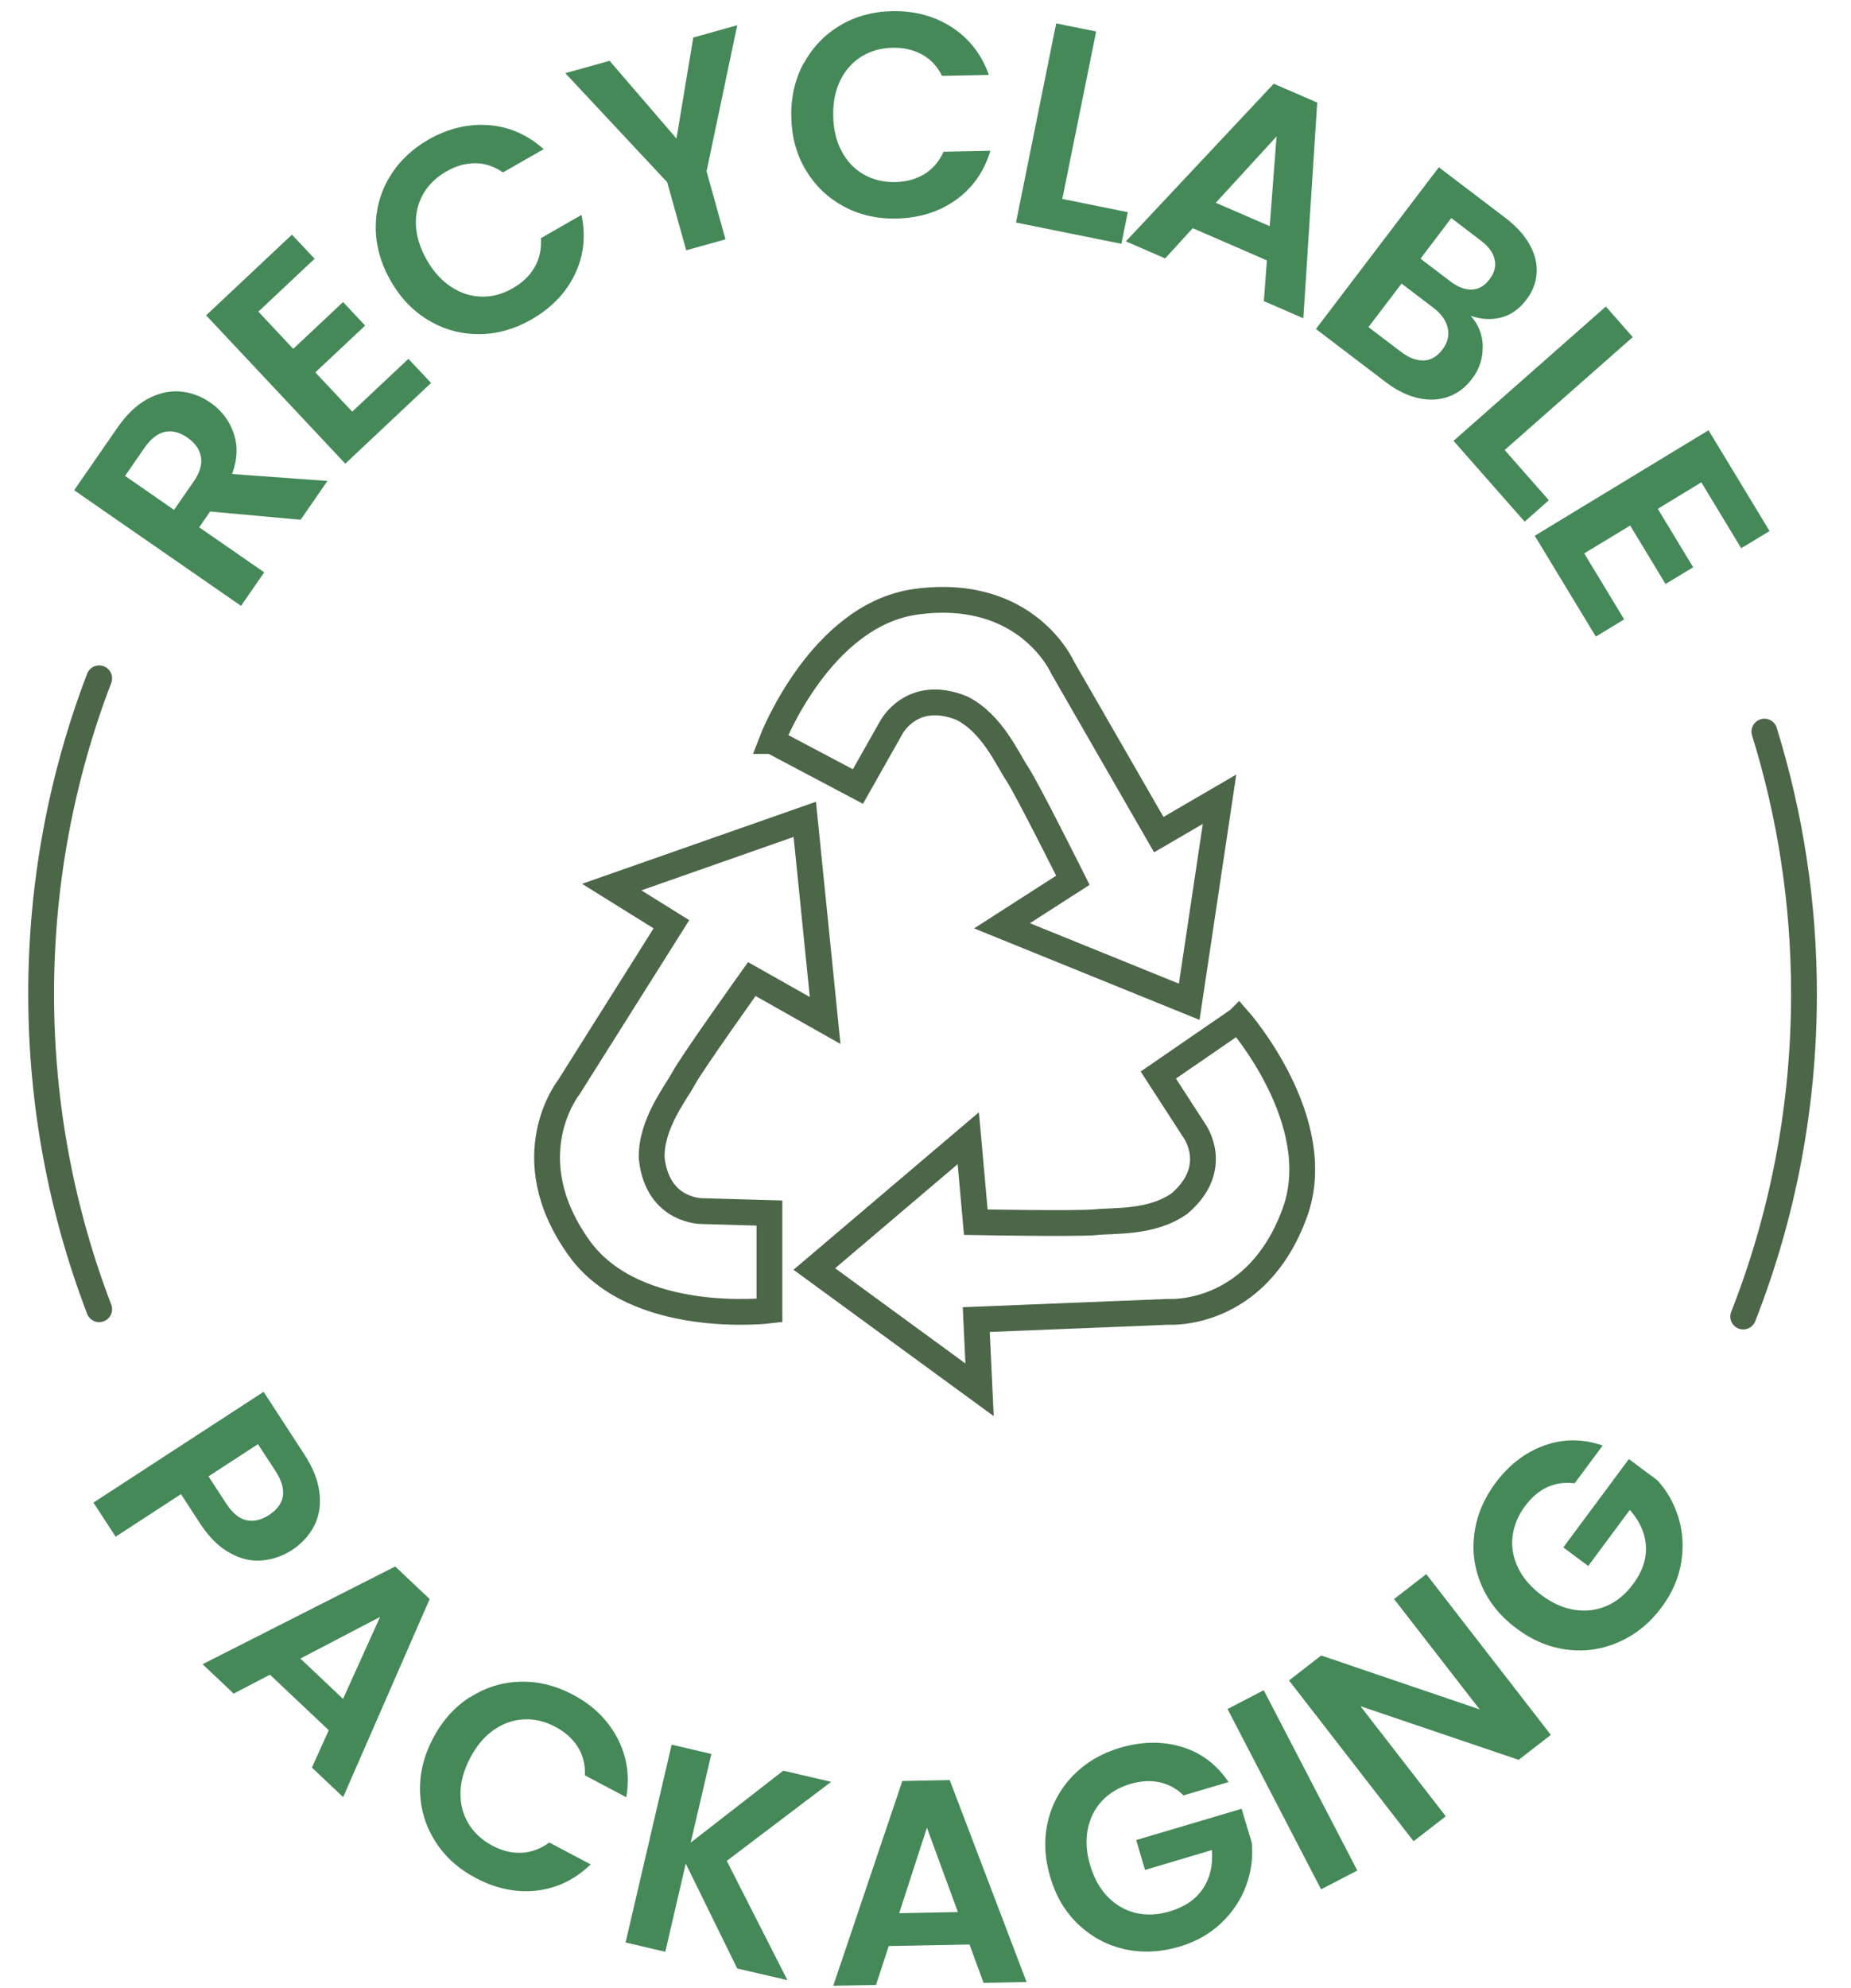 <svg xmlns="http://www.w3.org/2000/svg" fill="none" viewBox="0 0 313 336" height="336" width="313">
<path stroke-linecap="round" stroke-miterlimit="10" stroke-width="4.361" stroke="#4C6648" d="M16.773 221.303C10.433 204.741 6.956 186.768 6.956 168C6.956 149.232 10.433 131.219 16.773 114.658"></path>
<path fill="#458958" d="M44.277 263.77C42.449 263.929 40.62 263.492 38.792 262.458C36.964 261.444 35.275 259.754 33.744 257.388L30.605 252.557L19.555 259.754L15.799 253.988L44.575 235.26L51.471 245.857C52.922 248.083 53.776 250.231 54.015 252.298C54.273 254.366 53.975 256.235 53.141 257.885C52.306 259.535 51.034 260.927 49.325 262.04C47.775 263.034 46.105 263.611 44.277 263.77ZM41.634 256.951C42.866 257.249 44.138 256.951 45.45 256.116C48.252 254.286 48.629 251.821 46.602 248.68L43.621 244.107L35.255 249.555L38.236 254.127C39.269 255.718 40.402 256.672 41.634 256.97V256.951Z"></path>
<path fill="#458958" d="M55.585 292.459L45.648 283.075L39.508 286.276L34.261 281.306L66.833 264.784L72.656 270.291L58.029 303.772L52.743 298.782L55.585 292.479V292.459ZM58.009 287.171L64.269 273.313L50.795 280.351L58.009 287.171Z"></path>
<path fill="#458958" d="M79.512 286.872C82.115 285.222 84.917 284.347 87.958 284.268C90.979 284.188 93.96 284.904 96.841 286.435C100.24 288.224 102.744 290.67 104.373 293.751C106.003 296.833 106.519 300.193 105.903 303.792L98.908 300.094C98.987 298.284 98.57 296.674 97.696 295.282C96.821 293.891 95.549 292.757 93.9 291.883C92.131 290.948 90.343 290.531 88.534 290.63C86.726 290.729 85.037 291.326 83.467 292.439C81.897 293.533 80.585 295.103 79.512 297.131C78.459 299.139 77.902 301.088 77.862 303.016C77.823 304.945 78.28 306.694 79.214 308.245C80.148 309.796 81.499 311.048 83.268 311.983C84.917 312.858 86.567 313.255 88.216 313.176C89.866 313.096 91.416 312.52 92.886 311.446L99.882 315.144C97.219 317.709 94.178 319.18 90.72 319.578C87.262 319.955 83.844 319.24 80.426 317.43C77.525 315.9 75.259 313.852 73.629 311.307C72 308.742 71.126 305.939 71.026 302.877C70.927 299.815 71.662 296.793 73.232 293.811C74.802 290.829 76.909 288.503 79.492 286.852L79.512 286.872Z"></path>
<path fill="#458958" d="M124.663 332.739L115.959 315.005L112.501 329.916L105.784 328.346L113.574 294.905L120.291 296.475L116.794 311.466L132.454 299.298L140.542 301.187L122.895 314.548L133.149 334.708L124.663 332.739Z"></path>
<path fill="#458958" d="M163.952 328.684L150.28 328.942L148.133 335.523L140.9 335.662L152.585 301.048L160.594 300.889L173.591 335.026L166.317 335.165L163.933 328.664L163.952 328.684ZM161.985 323.216L156.738 308.941L152.048 323.395L161.985 323.196V323.216Z"></path>
<path fill="#458958" d="M200.141 303.493C198.969 302.34 197.617 301.585 196.087 301.267C194.557 300.929 192.907 301.028 191.139 301.545C189.191 302.122 187.601 303.076 186.349 304.408C185.097 305.74 184.302 307.35 183.925 309.239C183.567 311.128 183.686 313.136 184.342 315.283C184.998 317.49 185.992 319.279 187.343 320.651C188.694 322.023 190.264 322.938 192.073 323.355C193.881 323.773 195.789 323.693 197.836 323.077C200.36 322.321 202.208 321.049 203.42 319.24C204.632 317.431 205.129 315.243 204.931 312.719L193.623 316.079L192.132 311.029L209.958 305.74L211.668 311.486C211.906 313.911 211.588 316.317 210.734 318.683C209.879 321.049 208.468 323.176 206.54 325.025C204.613 326.874 202.228 328.226 199.406 329.061C196.226 329.996 193.146 330.135 190.165 329.479C187.184 328.803 184.581 327.411 182.355 325.304C180.129 323.196 178.539 320.512 177.585 317.271C176.631 314.031 176.492 310.909 177.188 307.927C177.883 304.925 179.314 302.34 181.441 300.133C183.587 297.946 186.21 296.376 189.37 295.441C193.086 294.348 196.564 294.288 199.843 295.282C203.122 296.276 205.745 298.265 207.753 301.227L200.161 303.474L200.141 303.493Z"></path>
<path fill="#458958" d="M213.695 285.699L229.513 316.178L223.393 319.359L207.574 288.88L213.695 285.699Z"></path>
<path fill="#458958" d="M262.244 293.254L256.799 297.469L230.05 288.403L244.478 307.013L239.033 311.227L217.967 284.049L223.412 279.834L250.201 288.94L235.734 270.291L241.179 266.076L262.244 293.254Z"></path>
<path fill="#458958" d="M266.259 250.728C264.629 250.509 263.099 250.728 261.668 251.364C260.237 252.02 258.985 253.094 257.892 254.565C256.68 256.195 255.984 257.925 255.766 259.734C255.547 261.543 255.885 263.313 256.72 265.042C257.554 266.772 258.886 268.303 260.674 269.635C262.523 271.007 264.391 271.842 266.298 272.12C268.206 272.399 270.015 272.18 271.704 271.444C273.393 270.709 274.884 269.476 276.155 267.766C277.725 265.659 278.441 263.512 278.322 261.344C278.202 259.177 277.288 257.129 275.599 255.221L268.564 264.704L264.351 261.563L275.44 246.632L280.249 250.211C281.899 252 283.091 254.127 283.826 256.533C284.562 258.959 284.721 261.484 284.283 264.128C283.846 266.772 282.753 269.277 281.004 271.643C279.037 274.307 276.652 276.256 273.85 277.508C271.068 278.761 268.147 279.218 265.106 278.86C262.065 278.502 259.184 277.309 256.481 275.301C253.778 273.293 251.791 270.868 250.559 268.045C249.327 265.221 248.909 262.299 249.307 259.257C249.704 256.215 250.877 253.392 252.824 250.747C255.13 247.646 257.892 245.499 261.112 244.346C264.331 243.173 267.63 243.173 271.008 244.346L266.279 250.708L266.259 250.728Z"></path>
<path fill="#458958" d="M50.835 87.857L35.533 86.465L33.685 89.129L44.675 96.744L40.76 102.41L12.54 82.867L19.873 72.27C21.383 70.083 23.053 68.492 24.881 67.478C26.709 66.464 28.558 66.047 30.386 66.166C32.234 66.305 33.963 66.942 35.573 68.055C37.441 69.347 38.733 71.037 39.488 73.165C40.243 75.272 40.163 77.598 39.249 80.123L55.366 81.296L50.835 87.857ZM29.432 86.187L32.711 81.455C33.784 79.924 34.201 78.513 33.983 77.24C33.764 75.968 32.989 74.874 31.677 73.96C30.386 73.065 29.114 72.747 27.882 73.005C26.65 73.264 25.497 74.159 24.424 75.709L21.145 80.441L29.432 86.187Z"></path>
<path fill="#458958" d="M43.701 52.686L49.583 58.969L58.009 51.056L61.745 55.032L53.319 62.945L59.559 69.586L69.059 60.659L72.894 64.735L58.387 78.374L34.857 53.303L49.365 39.664L53.2 43.74L43.701 52.666V52.686Z"></path>
<path fill="#458958" d="M63.534 38.511C63.534 35.429 64.289 32.586 65.839 29.982C67.389 27.377 69.575 25.25 72.417 23.619C75.736 21.711 79.154 20.896 82.632 21.154C86.11 21.413 89.21 22.784 91.933 25.21L85.056 29.146C83.566 28.113 81.996 27.596 80.347 27.596C78.697 27.596 77.068 28.053 75.458 28.988C73.729 29.982 72.417 31.274 71.523 32.864C70.629 34.455 70.251 36.205 70.331 38.113C70.43 40.022 71.046 41.97 72.179 43.958C73.312 45.927 74.663 47.438 76.293 48.491C77.902 49.545 79.611 50.102 81.44 50.142C83.248 50.181 85.037 49.704 86.766 48.69C88.375 47.756 89.607 46.583 90.422 45.131C91.237 43.7 91.595 42.07 91.456 40.26L98.332 36.324C99.087 39.942 98.709 43.302 97.179 46.424C95.669 49.545 93.224 52.07 89.866 53.999C87.024 55.629 84.083 56.464 81.062 56.484C78.041 56.504 75.2 55.748 72.556 54.197C69.913 52.647 67.747 50.42 66.078 47.477C64.389 44.555 63.554 41.553 63.534 38.471V38.511Z"></path>
<path fill="#458958" d="M124.663 4.275L119.477 28.948L122.676 40.459L116.039 42.308L112.819 30.797L95.589 12.366L103.081 10.279L114.389 23.421L117.231 6.342L124.624 4.275H124.663Z"></path>
<path fill="#458958" d="M135.931 10.696C137.402 7.992 139.429 5.865 142.032 4.314C144.636 2.764 147.577 1.948 150.856 1.889C154.692 1.809 158.07 2.724 160.991 4.632C163.913 6.541 165.999 9.225 167.212 12.665L159.302 12.824C158.487 11.193 157.355 10.001 155.904 9.205C154.453 8.41 152.804 8.032 150.936 8.072C148.928 8.112 147.18 8.629 145.629 9.583C144.099 10.557 142.907 11.889 142.072 13.619C141.238 15.349 140.84 17.357 140.9 19.643C140.939 21.91 141.416 23.878 142.331 25.588C143.245 27.297 144.477 28.59 146.047 29.485C147.617 30.379 149.405 30.817 151.413 30.777C153.281 30.737 154.91 30.28 156.321 29.425C157.732 28.55 158.805 27.297 159.56 25.647L167.47 25.488C166.397 29.027 164.449 31.791 161.627 33.799C158.805 35.807 155.447 36.861 151.591 36.94C148.312 37.02 145.331 36.324 142.668 34.892C140.005 33.461 137.879 31.433 136.289 28.808C134.699 26.184 133.885 23.182 133.805 19.802C133.726 16.422 134.441 13.38 135.892 10.677L135.931 10.696Z"></path>
<path fill="#458958" d="M179.612 33.62L190.701 35.867L189.628 41.215L171.802 37.616L178.599 3.956L185.356 5.328L179.632 33.64L179.612 33.62Z"></path>
<path fill="#458958" d="M214.231 44.018L201.691 38.57L197.021 43.68L190.383 40.797L215.384 14.156L222.737 17.337L220.392 53.8L213.714 50.897L214.231 43.998V44.018ZM214.708 38.212L215.861 23.063L205.586 34.276L214.708 38.232V38.212Z"></path>
<path fill="#458958" d="M250.718 58.571C250.758 60.579 250.162 62.389 248.929 64.019C247.817 65.49 246.485 66.504 244.915 67.061C243.345 67.618 241.656 67.697 239.828 67.299C237.999 66.882 236.151 65.987 234.303 64.576L222.518 55.609L243.305 28.272L254.573 36.841C256.422 38.252 257.793 39.763 258.687 41.394C259.581 43.024 259.959 44.634 259.84 46.225C259.72 47.815 259.144 49.306 258.111 50.658C256.898 52.249 255.468 53.263 253.798 53.68C252.129 54.098 250.44 53.998 248.691 53.382C250.003 54.834 250.698 56.583 250.738 58.591L250.718 58.571ZM240.742 60.937C241.954 60.878 243.007 60.281 243.882 59.128C244.776 57.955 245.094 56.742 244.816 55.47C244.537 54.217 243.743 53.064 242.411 52.05L237.006 47.935L231.401 55.291L236.926 59.486C238.258 60.5 239.529 60.977 240.762 60.917L240.742 60.937ZM240.205 43.72L245.213 47.537C246.525 48.531 247.737 48.988 248.89 48.949C250.042 48.889 251.036 48.332 251.871 47.219C252.705 46.125 253.003 45.012 252.745 43.879C252.507 42.745 251.731 41.672 250.42 40.678L245.412 36.861L240.205 43.72Z"></path>
<path fill="#458958" d="M254.434 76.067L261.906 84.557L257.813 88.175L245.789 74.516L271.545 51.812L276.096 56.981L254.434 76.067Z"></path>
<path fill="#458958" d="M287.682 81.535L280.329 86.008L286.311 95.889L281.64 98.713L275.659 88.831L267.888 93.543L274.645 104.697L269.856 107.6L259.522 90.561L288.914 72.727L299.228 89.766L294.439 92.668L287.682 81.515V81.535Z"></path>
<path stroke-linecap="round" stroke-miterlimit="10" stroke-width="4.361" stroke="#4C6648" d="M298.354 123.664C302.706 137.681 305.051 152.572 305.051 168C305.051 187.245 301.414 205.636 294.776 222.535"></path>
<path stroke-linecap="round" stroke-miterlimit="10" stroke-width="4.361" stroke="#4C6648" d="M130.526 125.254L145.073 132.949L150.637 123.107C150.637 123.107 154.056 116.268 162.621 119.688C167.748 122.252 170.312 128.237 172.021 130.821C173.73 133.406 181.421 148.794 181.421 148.794L169.437 156.489L201.095 169.332L206.222 135.096L195.948 141.08L179.692 112.848C179.692 112.848 173.71 99.15 154.89 101.715C138.694 103.921 130.506 125.254 130.506 125.254H130.526Z"></path>
<path stroke-linecap="round" stroke-miterlimit="10" stroke-width="4.361" stroke="#4C6648" d="M209.422 172.394L195.868 181.718L202.009 191.202C202.009 191.202 206.481 197.405 199.485 203.409C194.835 206.769 188.337 206.272 185.276 206.59C182.216 206.908 165.006 206.59 165.006 206.59L163.734 192.395L137.7 214.503L165.642 234.922L165.085 223.052L197.637 221.74C197.637 221.74 212.542 222.774 218.981 204.9C224.525 189.512 209.442 172.374 209.442 172.374L209.422 172.394Z"></path>
<path stroke-linecap="round" stroke-miterlimit="10" stroke-width="4.361" stroke="#4C6648" d="M130.109 221.502V205.04L118.821 204.721C118.821 204.721 111.17 204.9 110.196 195.735C110.077 189.989 114.17 184.919 115.641 182.215C117.112 179.511 127.128 165.495 127.128 165.495L139.528 172.493L136.09 138.496L103.439 149.947L113.535 156.23L96.165 183.806C96.165 183.806 86.865 195.496 97.914 210.944C107.434 224.245 130.109 221.521 130.109 221.521V221.502Z"></path>
</svg>
